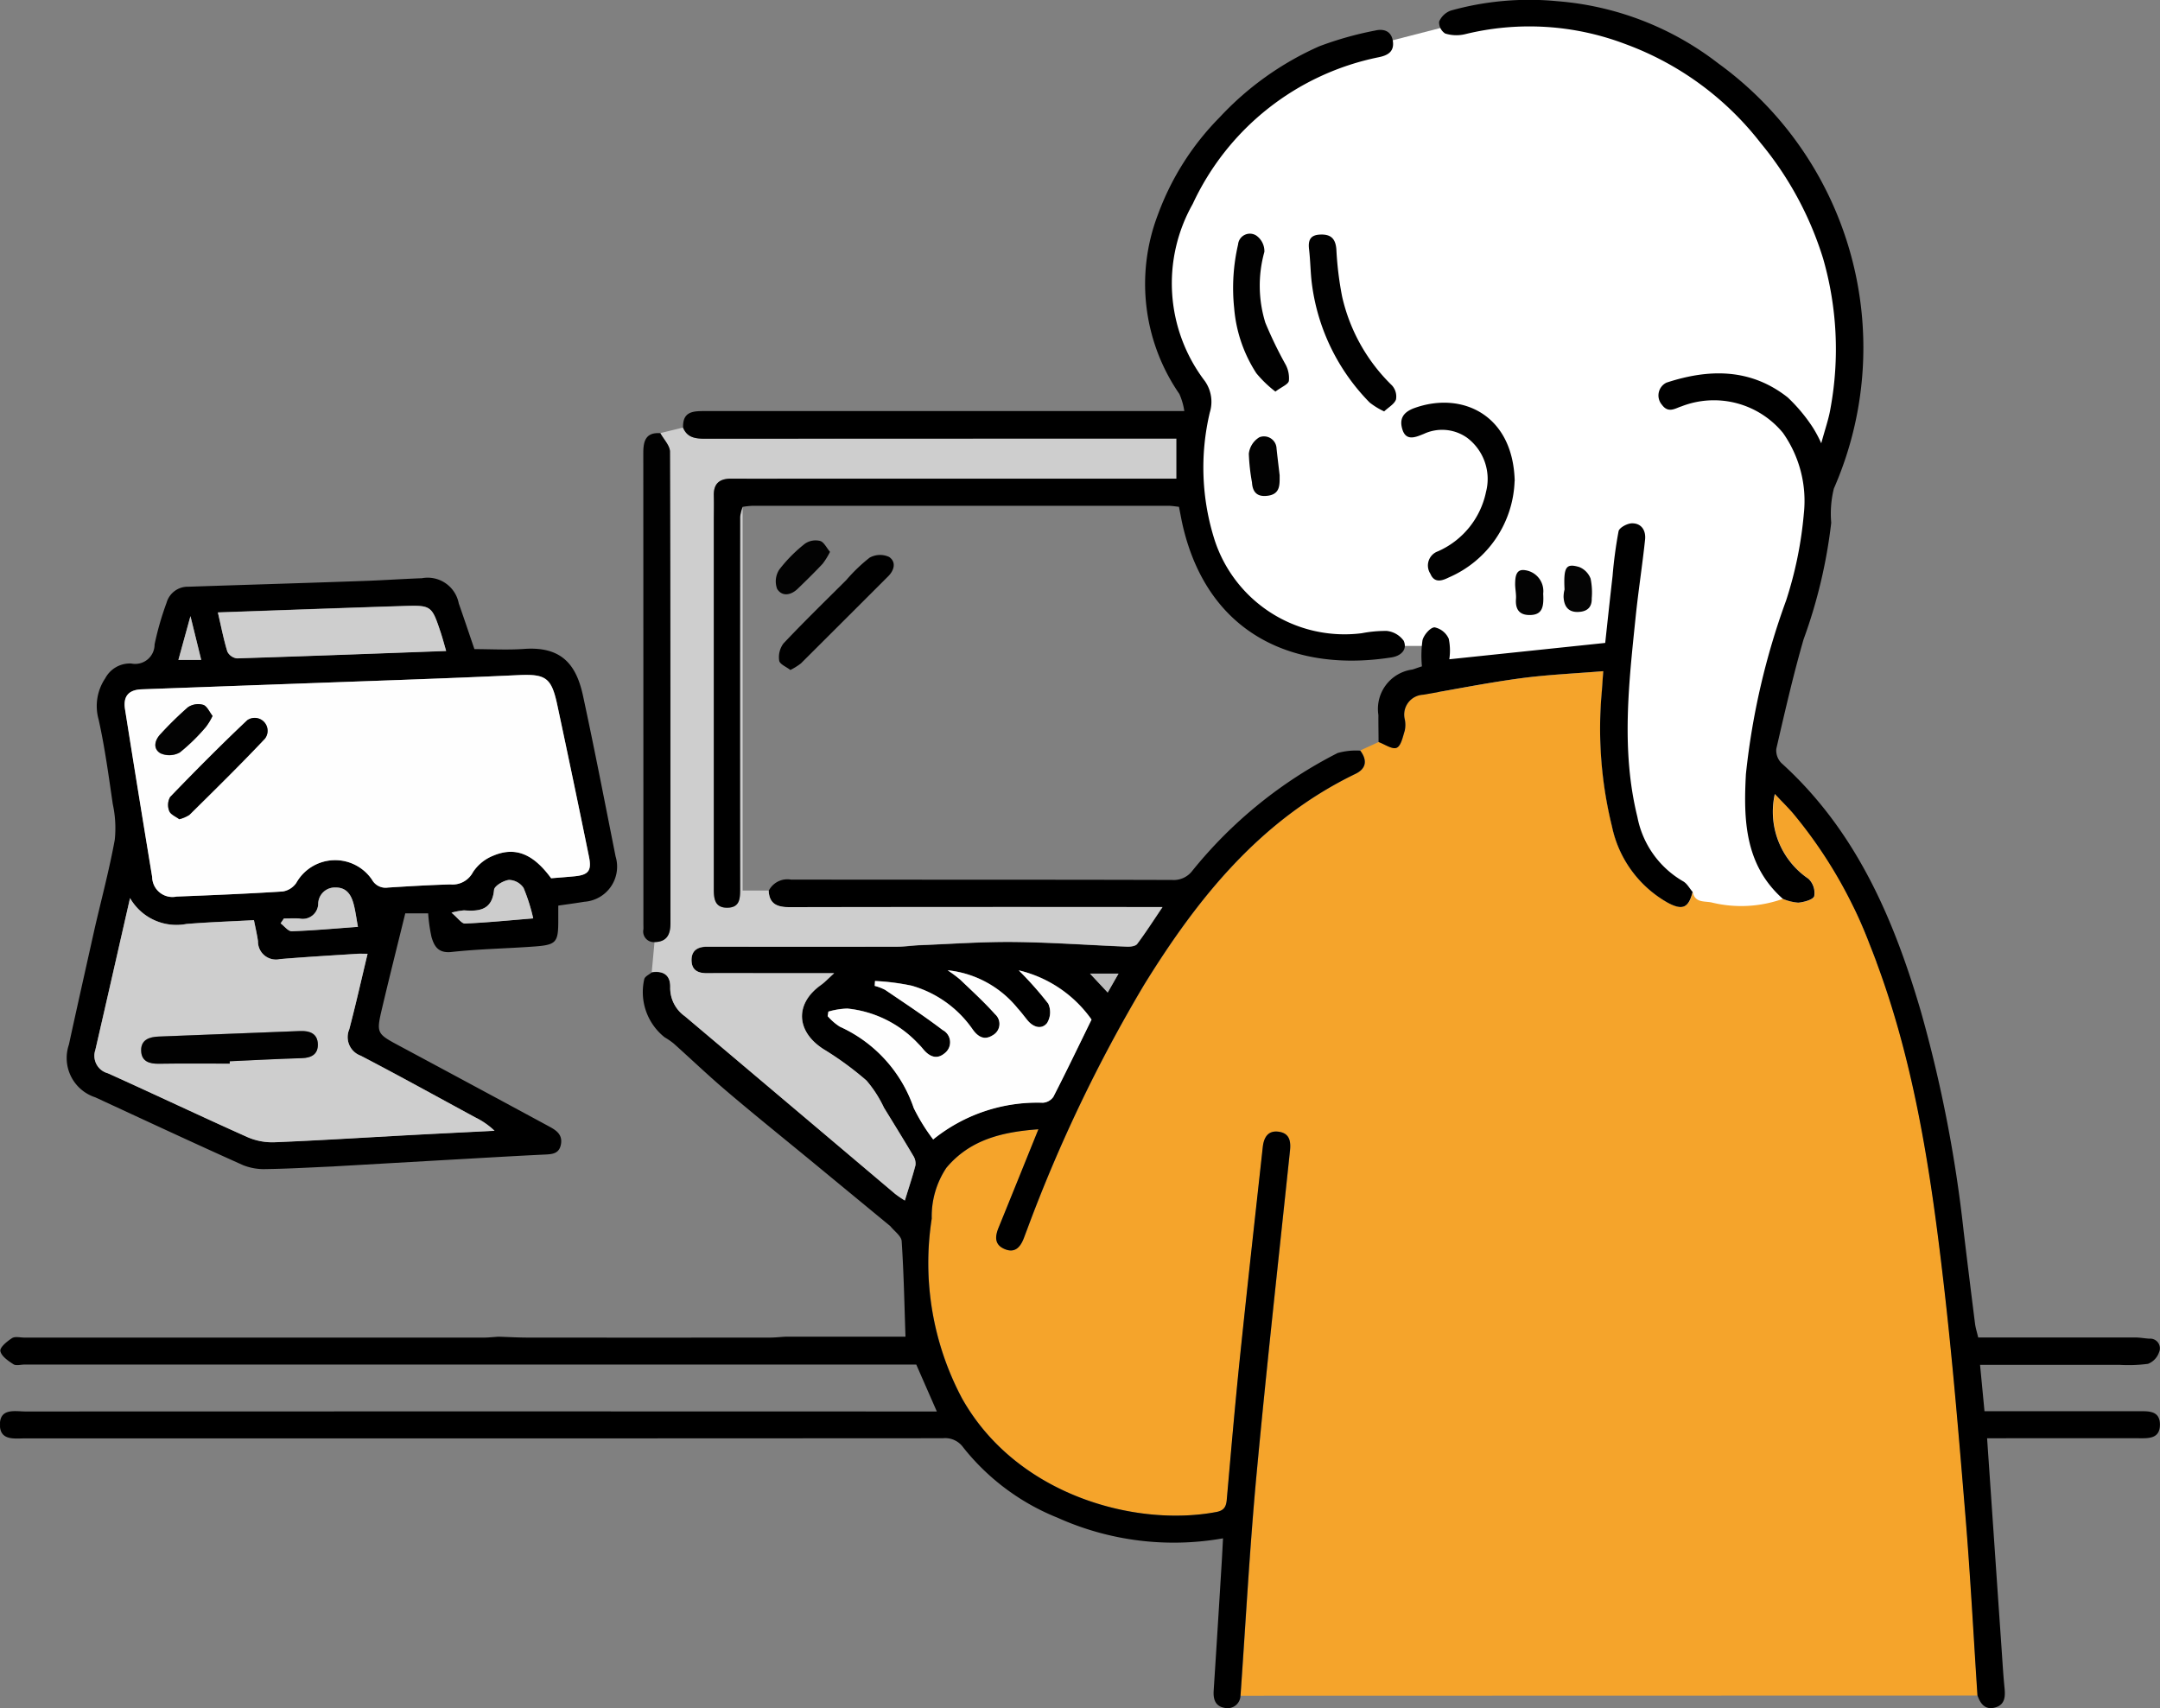 <svg xmlns="http://www.w3.org/2000/svg" xmlns:xlink="http://www.w3.org/1999/xlink" width="117.166" height="92.668" viewBox="0 0 117.166 92.668"><rect x="0" y="0" width="117.166" height="92.668" fill="#808080" stroke="none"/><defs><clipPath id="a"><rect width="117.165" height="92.668" fill="none"/></clipPath></defs><g transform="translate(-986.999 -212.251)"><path d="M16526.869,369.821l-7.041,1.811-6.238,4.124-3.418,5.734v3.722l1.912,5.13v5.13l.6,4.024,2.111,2.515,3.924,1.71h6.438l.8,18.911,23.84-1.811-7.141-10.461,2.914-11.367.707-5.633,1.508-5.231-.824-5.145-2.5-5.494-4.121-4.719-5.459-2.782-4.086-.669Z" transform="translate(-15460.267 -156.429)" fill="#fff"/><g transform="translate(987 212.251)"><g clip-path="url(#a)"><path d="M384.022,291.967l-39.969.01c.283-3.985.5-7.977.865-11.954.545-5.869,1.2-11.728,1.816-17.59.054-.514-.009-.962-.6-1.05s-.817.321-.873.835c-.422,3.847-.853,7.693-1.252,11.542-.262,2.524-.479,5.053-.7,7.581-.034.379-.145.591-.561.67-4.358.828-10.834-.88-13.8-6.162a15.643,15.643,0,0,1-1.644-9.754,4.752,4.752,0,0,1,.795-2.757c1.295-1.54,3.039-1.944,4.993-2.09-.742,1.836-1.448,3.588-2.161,5.338-.2.483-.219.931.332,1.163s.855-.115,1.04-.6c.055-.144.107-.288.163-.431a81.043,81.043,0,0,1,6.349-13.288c2.916-4.726,6.324-8.975,11.484-11.466.593-.286.638-.751.246-1.266l1-.458c.332.121.736.413.977.313s.334-.587.439-.921a1.508,1.508,0,0,0,.007-.612,1.079,1.079,0,0,1,1-1.346c1.766-.3,3.525-.655,5.3-.894,1.46-.2,2.939-.257,4.466-.383-.031.43-.055.733-.073,1.036a22.188,22.188,0,0,0,.549,7.4,6.2,6.2,0,0,0,3.057,4.144c.781.4,1.1.246,1.313-.6.109.592.623.489,1.011.566a6.735,6.735,0,0,0,3.881-.195,2.592,2.592,0,0,0,.842.21c.313-.029.813-.166.865-.356a1.061,1.061,0,0,0-.313-.938,4.387,4.387,0,0,1-1.825-4.6c.342.359.669.676.965,1.019a25.021,25.021,0,0,1,4.2,7.2c2.337,5.863,3.261,12.042,3.983,18.252.491,4.223.841,8.463,1.191,12.7.268,3.241.438,6.49.652,9.735" transform="translate(-276.759 -199.989)" fill="#f5a42b"/><path d="M73.775,264.325c.392.514.347.979-.246,1.266-5.16,2.49-8.569,6.739-11.484,11.466A81.039,81.039,0,0,0,55.7,290.344c-.056.143-.108.288-.163.431-.184.483-.475.836-1.04.6s-.529-.679-.332-1.163c.713-1.75,1.418-3.5,2.161-5.338-1.954.146-3.7.55-4.993,2.09a4.752,4.752,0,0,0-.795,2.757,15.643,15.643,0,0,0,1.644,9.754c2.969,5.281,9.446,6.99,13.8,6.161.416-.079.528-.29.561-.67.223-2.528.441-5.056.7-7.58.4-3.849.83-7.7,1.252-11.542.056-.514.276-.922.873-.834s.658.536.6,1.05c-.615,5.863-1.27,11.722-1.816,17.591-.37,3.977-.582,7.969-.865,11.954a.7.7,0,0,1-.868.656c-.5-.088-.616-.468-.586-.93q.223-3.453.433-6.906c.027-.43.047-.861.074-1.359a15.353,15.353,0,0,1-8.977-1.119,12.416,12.416,0,0,1-5.119-3.818,1.2,1.2,0,0,0-1.1-.493q-24.872.015-49.744.007c-.6,0-1.406.148-1.406-.743,0-.921.831-.715,1.414-.715q24.218-.009,48.435,0h.973L49.7,297.639H1.331c-.205,0-.461.077-.605-.017-.285-.185-.656-.438-.707-.716-.036-.2.364-.529.633-.7.165-.106.45-.029.68-.029q12.436,0,24.872,0c.28,0,.56-.032.84-.049.535.017,1.069.048,1.6.048q6.557.006,13.114,0c.279,0,.558-.032.836-.048h6.522c-.061-1.765-.093-3.476-.207-5.182-.019-.284-.4-.543-.614-.814l-4.357-3.591c-1.5-1.232-3.006-2.446-4.483-3.7-1-.846-1.942-1.749-2.916-2.621a4.012,4.012,0,0,0-.49-.336,3.131,3.131,0,0,1-1.1-3.164c.049-.148.268-.24.409-.357.636-.094,1.016.164,1,.821a1.876,1.876,0,0,0,.8,1.57q5.706,4.806,11.4,9.632a5.7,5.7,0,0,0,.528.36c.2-.666.414-1.286.576-1.918a.788.788,0,0,0-.129-.521c-.517-.873-1.051-1.736-1.582-2.6a6.453,6.453,0,0,0-.946-1.468,17.179,17.179,0,0,0-2.325-1.7c-1.495-.953-1.576-2.459-.157-3.476.223-.16.413-.365.726-.647h-3.2c-1.232,0-2.463-.006-3.694,0-.477,0-.82-.151-.84-.672-.021-.558.327-.763.837-.767.18,0,.359,0,.539,0q4.887,0,9.774,0c.407,0,.814-.066,1.222-.082,1.709-.068,3.419-.192,5.127-.174,2.042.022,4.083.172,6.125.253.185.007.458-.026.548-.146.465-.621.883-1.276,1.374-2h-.976q-9.621,0-19.241.007c-.657,0-1.114-.154-1.146-.9a1.136,1.136,0,0,1,1.2-.605c6.9.012,13.793,0,20.69.021a1.265,1.265,0,0,0,1.094-.506,24.212,24.212,0,0,1,7.876-6.381,3.694,3.694,0,0,1,1.224-.128M47.462,276.834q-.008.13-.016.26a2.6,2.6,0,0,1,.568.217c1.05.712,2.111,1.412,3.12,2.179a.748.748,0,0,1,.111,1.254c-.445.38-.855.172-1.187-.239a3.642,3.642,0,0,0-.259-.284,6.1,6.1,0,0,0-3.84-1.9,4.165,4.165,0,0,0-1.025.166l-.039.245a3.037,3.037,0,0,0,.658.571,7.5,7.5,0,0,1,4.012,4.418,10.273,10.273,0,0,0,1.053,1.7,8.983,8.983,0,0,1,5.952-1.991.76.76,0,0,0,.566-.317c.71-1.383,1.382-2.785,2.072-4.194a6.733,6.733,0,0,0-3.948-2.67,18.521,18.521,0,0,1,1.6,1.805,1.124,1.124,0,0,1-.068,1.058c-.3.362-.743.224-1.053-.149-.18-.217-.345-.447-.537-.653a5.633,5.633,0,0,0-3.8-2.066,7.61,7.61,0,0,1,.675.5c.642.618,1.3,1.222,1.9,1.885a.7.7,0,0,1-.12,1.135c-.45.294-.8.106-1.1-.316a6.029,6.029,0,0,0-3.308-2.367,12.3,12.3,0,0,0-1.987-.254m11.662-.4.961,1.026.586-1.026Z" transform="translate(0 -223.615)"/><path d="M38.129,235.544c-1.228.052-2.455.127-3.683.144a3.033,3.033,0,0,1-1.253-.217c-2.679-1.2-5.344-2.443-8.01-3.677a2.242,2.242,0,0,1-1.429-2.856c.461-2.124.94-4.243,1.412-6.365.368-1.582.785-3.156,1.077-4.752a6.112,6.112,0,0,0-.108-1.929c-.225-1.537-.432-3.08-.769-4.594a2.69,2.69,0,0,1,.361-2.236,1.512,1.512,0,0,1,1.413-.8,1.051,1.051,0,0,0,1.262-1.036,16.2,16.2,0,0,1,.649-2.257,1.194,1.194,0,0,1,1.188-.873c3.173-.106,6.346-.2,9.518-.313,1.048-.036,2.1-.11,3.144-.148a1.716,1.716,0,0,1,2,1.363c.288.82.564,1.645.85,2.483.907,0,1.806.053,2.7-.011,2.108-.151,2.845.945,3.192,2.548.625,2.9,1.187,5.8,1.766,8.71a1.909,1.909,0,0,1-1.7,2.459c-.45.075-.9.134-1.409.208,0,.267,0,.541,0,.815,0,1.168-.105,1.312-1.252,1.4-1.51.114-3.028.134-4.531.3-.721.08-.944-.3-1.094-.814a8.633,8.633,0,0,1-.181-1.282H42c-.416,1.7-.846,3.4-1.25,5.114-.333,1.411-.315,1.407.99,2.106q4.017,2.154,8.027,4.322c.395.212.773.438.679.978s-.49.548-.927.568c-1.822.086-3.642.2-5.463.3l-5.928.34M49.911,219.91c.411-.034.843-.065,1.273-.107.755-.073.939-.3.783-1.06q-.849-4.136-1.726-8.265c-.312-1.455-.626-1.657-2.115-1.587-2.1.1-4.195.18-6.293.257q-7.066.261-14.132.513c-.717.027-1.015.383-.9,1.086q.725,4.548,1.472,9.092a1.1,1.1,0,0,0,1.322,1.065c1.92-.076,3.84-.154,5.757-.277a1.1,1.1,0,0,0,.739-.466,2.416,2.416,0,0,1,4.107-.171.843.843,0,0,0,.868.425c1.125-.072,2.251-.138,3.377-.17a1.25,1.25,0,0,0,1.229-.664,2.361,2.361,0,0,1,1.092-.891c1.205-.511,2.178-.107,3.15,1.219m-22.844,1.071c-.651,2.858-1.262,5.553-1.883,8.246a.978.978,0,0,0,.674,1.258c2.542,1.143,5.059,2.34,7.6,3.476a3.385,3.385,0,0,0,1.468.267c2.431-.1,4.86-.255,7.29-.385,1.54-.083,3.081-.158,4.622-.236a4.11,4.11,0,0,0-1.04-.723c-2.07-1.121-4.129-2.262-6.217-3.349a1.072,1.072,0,0,1-.624-1.429c.356-1.346.66-2.706.994-4.1-.235,0-.386-.008-.536,0-1.406.092-2.814.171-4.218.289a.974.974,0,0,1-1.19-.971c-.052-.371-.141-.738-.22-1.142-1.267.069-2.467.11-3.663.207a2.9,2.9,0,0,1-3.062-1.413m4.77-15.487c.171.737.305,1.44.513,2.121a.676.676,0,0,0,.519.367c3.761-.115,7.521-.257,11.349-.4-.1-.348-.184-.664-.286-.974-.5-1.5-.5-1.514-2.078-1.463-3.326.106-6.651.229-10.017.346m17.105,16.6a10.02,10.02,0,0,0-.523-1.652.981.981,0,0,0-.79-.434c-.3.032-.79.323-.811.538-.1,1.088-.785,1.178-1.627,1.112a3.858,3.858,0,0,0-.682.126c.354.295.551.6.734.589,1.194-.052,2.384-.172,3.7-.279m-13.525.005-.179.264c.2.15.409.434.605.428,1.167-.04,2.331-.147,3.588-.238-.084-.455-.131-.852-.233-1.233-.132-.495-.379-.905-.981-.9a.9.9,0,0,0-.941.906.839.839,0,0,1-1.025.774c-.277-.018-.556,0-.834,0m-5.723-14.029h1.239l-.584-2.374-.654,2.374" transform="translate(-20.018 -172.268)"/><path d="M235.9,175.732c.033.747.489.9,1.146.9q9.621-.018,19.241-.007h.976c-.491.726-.909,1.381-1.374,2-.09.12-.363.153-.548.146-2.042-.081-4.082-.231-6.125-.253-1.708-.018-3.418.107-5.127.174-.408.016-.815.081-1.222.082q-4.887.01-9.774,0h-.539c-.51,0-.858.209-.837.767.019.521.363.676.84.672,1.231-.01,2.463,0,3.694,0h3.2c-.313.281-.5.487-.727.647-1.419,1.016-1.338,2.522.157,3.476a17.169,17.169,0,0,1,2.325,1.7,6.451,6.451,0,0,1,.946,1.468c.531.864,1.065,1.727,1.582,2.6a.788.788,0,0,1,.129.521c-.162.632-.372,1.252-.576,1.918a5.7,5.7,0,0,1-.528-.36q-5.7-4.815-11.4-9.632a1.876,1.876,0,0,1-.8-1.57c.02-.657-.361-.915-1-.821l.151-1.637c.672-.011.861-.42.86-1.014,0-8.528,0-17.056-.025-25.584,0-.337-.34-.672-.521-1.008l1.229-.3c.228.548.677.6,1.2.6q12.358-.015,24.715-.007h.847v2.181H238.567c-1.566,0-3.131.006-4.7,0-.633,0-.96.268-.941.924.014.487,0,.975,0,1.463q0,9.933,0,19.865c0,.524.044,1.027.728,1.023s.7-.492.7-1.028q-.017-10.086,0-20.173a2.33,2.33,0,0,1,.136-.546v20.814Z" transform="translate(-194.208 -127.422)" fill="#cecece"/><path d="M535.977,91.979c-.214-3.245-.384-6.494-.652-9.735-.35-4.238-.7-8.478-1.191-12.7-.722-6.21-1.646-12.389-3.983-18.252a25.019,25.019,0,0,0-4.2-7.2c-.3-.343-.623-.66-.965-1.019a4.387,4.387,0,0,0,1.825,4.6,1.061,1.061,0,0,1,.313.938c-.052.19-.552.327-.865.356a2.593,2.593,0,0,1-.842-.21c-2.062-1.839-2.134-4.28-2-6.759A39.394,39.394,0,0,1,525.6,32.57a21.129,21.129,0,0,0,.96-4.711,6.4,6.4,0,0,0-1.134-4.377,4.848,4.848,0,0,0-5.5-1.439c-.331.1-.713.4-1.065-.086a.773.773,0,0,1,.247-1.2c2.314-.759,4.566-.781,6.575.8a9.006,9.006,0,0,1,1.363,1.631,6.813,6.813,0,0,1,.458.859c.211-.779.407-1.325.5-1.888a17.756,17.756,0,0,0-.4-8.136,18.306,18.306,0,0,0-3.394-6.274,16.446,16.446,0,0,0-7.34-5.362,14.639,14.639,0,0,0-8.688-.532,2.017,2.017,0,0,1-1.08-.038.725.725,0,0,1-.326-.643,1.1,1.1,0,0,1,.633-.6,15.781,15.781,0,0,1,5.765-.51,16.346,16.346,0,0,1,8.74,3.372,19.044,19.044,0,0,1,6.274,23.067,5.683,5.683,0,0,0-.143,1.855,27.724,27.724,0,0,1-1.5,6.327c-.566,1.959-1.02,3.951-1.479,5.939a.974.974,0,0,0,.283.776c4.026,3.648,6.076,8.4,7.56,13.469a72.913,72.913,0,0,1,2.32,11.931q.3,2.5.617,5.007c.029.225.1.445.172.748h1.516q3.5,0,7.005,0c.253,0,.506.05.76.065a.525.525,0,0,1,.529.736,1.028,1.028,0,0,1-.6.629,8.13,8.13,0,0,1-1.531.055h-7.579c.081.844.158,1.647.241,2.515h2.956q2.808,0,5.615,0c.507,0,.944.08.945.723s-.414.745-.932.744q-3.808-.006-7.615,0H536.5c.27,3.925.534,7.779.8,11.633.044.639.082,1.278.146,1.915.048.47.022.912-.51,1.058s-.8-.193-.957-.655" transform="translate(-428.714 0)"/><path d="M243.783,36.4a2.316,2.316,0,0,0-.136.546q-.009,10.086,0,20.173c0,.536-.015,1.024-.7,1.028s-.729-.5-.728-1.023q0-9.932,0-19.865c0-.488.011-.976,0-1.463-.018-.656.308-.927.942-.923,1.566.008,3.131,0,4.7,0h19.455V32.7h-.847q-12.358,0-24.716.007c-.525,0-.974-.051-1.2-.6-.037-.922.6-.9,1.241-.9q12.47,0,24.94,0h1.006a3.522,3.522,0,0,0-.268-.928,10.516,10.516,0,0,1-1.162-9.734,14.655,14.655,0,0,1,3.334-5.26,16.5,16.5,0,0,1,5.417-3.867,18.555,18.555,0,0,1,3.031-.854c.459-.109.89.018.964.595s-.319.761-.774.853a14.234,14.234,0,0,0-10.085,7.958,8.744,8.744,0,0,0,.657,9.608,1.954,1.954,0,0,1,.269,1.706,12.943,12.943,0,0,0,.266,6.932,7.412,7.412,0,0,0,7.975,5.042,6.8,6.8,0,0,1,1.359-.125,1.3,1.3,0,0,1,.917.534c.216.487-.159.821-.647.9-5.147.817-9.9-1.128-11.319-7.067-.083-.346-.143-.7-.225-1.1-.19-.019-.386-.055-.581-.055q-11.277,0-22.554,0a4.708,4.708,0,0,0-.529.058" transform="translate(-203.5 -8.907)"/><path d="M502.471,204.32c-.214.849-.532,1.006-1.313.6a6.2,6.2,0,0,1-3.057-4.144,22.187,22.187,0,0,1-.549-7.4c.018-.3.043-.606.073-1.036-1.526.126-3,.187-4.465.383-1.775.238-3.534.59-5.3.894a1.079,1.079,0,0,0-1,1.347,1.5,1.5,0,0,1-.007.612c-.105.334-.2.823-.439.921s-.645-.193-.977-.313c0-.487-.012-.974-.008-1.461a2.156,2.156,0,0,1,1.846-2.473c.146-.044.29-.1.515-.172a6.017,6.017,0,0,1,.03-1.416c.07-.286.425-.7.657-.7a1.085,1.085,0,0,1,.766.616,3.1,3.1,0,0,1,.031,1.116l8.457-.887c.127-1.168.258-2.4.4-3.634a23.963,23.963,0,0,1,.325-2.426c.042-.195.472-.425.726-.428.524-.008.763.4.712.881-.148,1.393-.365,2.779-.509,4.172-.375,3.63-.8,7.267.093,10.882a5.149,5.149,0,0,0,2.479,3.485c.215.119.349.385.521.583" transform="translate(-410.66 -155.93)"/><path d="M227.483,152.565c.181.336.52.672.521,1.008.029,8.528.022,17.056.025,25.584,0,.594-.188,1-.86,1.014a.576.576,0,0,1-.608-.689c.007-.1,0-.205,0-.308q0-12.778-.005-25.557c0-.654.153-1.111.928-1.053" transform="translate(-191.662 -129.064)" fill="#010101"/><path d="M499.638,146.074a5.911,5.911,0,0,1-3.568,5.229c-.314.153-.772.353-1-.2a.816.816,0,0,1,.409-1.217,4.52,4.52,0,0,0,2.609-3.225,2.794,2.794,0,0,0-1.037-2.943,2.345,2.345,0,0,0-2.342-.2c-.389.153-.94.424-1.15-.222-.177-.545-.018-.944.65-1.184,2.553-.917,5.347.339,5.435,3.965" transform="translate(-417.482 -119.978)" fill="#010101"/><path d="M465.04,92.189a3.978,3.978,0,0,1-.788-.483,11.211,11.211,0,0,1-3.134-6.447c-.077-.618-.079-1.244-.152-1.863-.057-.488.059-.781.61-.8.577-.024.826.227.871.8a17.9,17.9,0,0,0,.313,2.566,9.7,9.7,0,0,0,2.706,4.819.9.9,0,0,1,.217.757c-.086.251-.4.422-.643.65" transform="translate(-389.959 -69.871)" fill="#010101"/><path d="M436.613,90.933a6.261,6.261,0,0,1-1.039-1,7.611,7.611,0,0,1-1.2-3.515,10.477,10.477,0,0,1,.211-3.47.643.643,0,0,1,.976-.489,1.038,1.038,0,0,1,.451.89,6.816,6.816,0,0,0,.051,3.843,21.69,21.69,0,0,0,1.1,2.274,1.552,1.552,0,0,1,.177.887c-.041.19-.381.315-.728.575" transform="translate(-367.428 -69.688)" fill="#010101"/><path d="M274.958,201.706c-.221-.172-.577-.314-.606-.505a1.245,1.245,0,0,1,.23-.933c1.106-1.172,2.264-2.3,3.405-3.436a8.944,8.944,0,0,1,1.269-1.219,1.169,1.169,0,0,1,1.052-.042c.394.26.3.711-.047,1.055q-2.362,2.361-4.728,4.72a3.379,3.379,0,0,1-.576.36" transform="translate(-232.086 -165.361)"/><path d="M276.162,190.949a4.029,4.029,0,0,1-.4.648c-.437.466-.894.913-1.353,1.357-.368.357-.848.439-1.117.01a1.173,1.173,0,0,1,.117-1.051,7.891,7.891,0,0,1,1.4-1.41,1.024,1.024,0,0,1,.814-.142c.207.059.343.364.535.589" transform="translate(-231.138 -161.016)" fill="#030303"/><path d="M441.455,155.844c0,.5.047,1.017-.631,1.114-.539.077-.835-.141-.869-.724a10.613,10.613,0,0,1-.171-1.555,1.2,1.2,0,0,1,.575-.893.682.682,0,0,1,.929.617c.051.48.111.96.167,1.44" transform="translate(-372.044 -130.067)" fill="#020202"/><path d="M550.725,200.542c-.058-1.233.074-1.439.8-1.224a1.1,1.1,0,0,1,.614.629,3.7,3.7,0,0,1,.061,1.068c.017.528-.295.734-.767.739-.534.006-.736-.338-.76-.813a1.629,1.629,0,0,1,.051-.4" transform="translate(-465.86 -168.557)" fill="#040404"/><path d="M535.138,202.037c.038.691-.027,1.137-.666,1.166-.6.027-.853-.274-.81-.872.02-.278-.051-.561-.045-.841.008-.363.047-.8.54-.717a1.144,1.144,0,0,1,.982,1.264" transform="translate(-451.431 -169.841)" fill="#030303"/><path d="M294.062,342.333a12.308,12.308,0,0,1,1.987.254,6.028,6.028,0,0,1,3.308,2.367c.3.422.649.61,1.1.316a.7.7,0,0,0,.119-1.135c-.592-.664-1.253-1.267-1.9-1.885a7.642,7.642,0,0,0-.674-.5,5.633,5.633,0,0,1,3.8,2.066c.192.206.357.436.537.653.31.373.758.511,1.053.149a1.124,1.124,0,0,0,.068-1.058,18.594,18.594,0,0,0-1.6-1.805,6.733,6.733,0,0,1,3.948,2.67c-.69,1.409-1.362,2.811-2.072,4.194a.759.759,0,0,1-.566.317,8.983,8.983,0,0,0-5.952,1.991,10.268,10.268,0,0,1-1.053-1.7,7.5,7.5,0,0,0-4.012-4.418,3.042,3.042,0,0,1-.658-.571l.039-.245a4.161,4.161,0,0,1,1.025-.165,6.093,6.093,0,0,1,3.84,1.895,3.687,3.687,0,0,1,.259.284c.332.41.742.618,1.187.239a.747.747,0,0,0-.111-1.254c-1.009-.767-2.07-1.466-3.12-2.179a2.593,2.593,0,0,0-.567-.217l.016-.26" transform="translate(-246.6 -289.113)" fill="#fefefe"/><path d="M383.881,342.939h1.547l-.586,1.026-.961-1.026" transform="translate(-324.757 -290.121)" fill="#bdbdbd"/><path d="M67.013,248.738c-.972-1.326-1.945-1.73-3.15-1.219a2.362,2.362,0,0,0-1.091.891,1.25,1.25,0,0,1-1.229.664c-1.127.032-2.252.1-3.377.17a.842.842,0,0,1-.868-.425,2.416,2.416,0,0,0-4.107.172,1.1,1.1,0,0,1-.739.466c-1.917.123-3.837.2-5.757.277a1.1,1.1,0,0,1-1.322-1.065q-.752-4.544-1.472-9.092c-.112-.7.186-1.06.9-1.086q7.066-.262,14.132-.513c2.1-.077,4.2-.159,6.293-.257,1.489-.07,1.8.132,2.115,1.587q.885,4.128,1.726,8.265c.156.759-.029.987-.783,1.06-.43.041-.862.073-1.273.107m-20.17-3.2a1.878,1.878,0,0,0,.549-.235c1.382-1.365,2.769-2.727,4.1-4.139a.7.7,0,0,0-.963-.994c-1.43,1.351-2.818,2.749-4.183,4.166a.884.884,0,0,0-.046.76c.073.19.356.3.541.441m1.805-5.6c-.169-.216-.3-.535-.506-.6a1,1,0,0,0-.825.126,18.906,18.906,0,0,0-1.479,1.447c-.333.342-.433.8-.022,1.05a1.171,1.171,0,0,0,1.058-.043,10.315,10.315,0,0,0,1.42-1.391,3.522,3.522,0,0,0,.353-.585" transform="translate(-37.12 -201.096)" fill="#fefefe"/><path d="M35.192,316.284a2.9,2.9,0,0,0,3.062,1.413c1.2-.1,2.4-.137,3.663-.207.079.4.168.771.22,1.142a.975.975,0,0,0,1.19.971c1.4-.118,2.811-.2,4.218-.289.15-.01.3,0,.536,0-.334,1.389-.638,2.749-.994,4.1a1.072,1.072,0,0,0,.624,1.429c2.088,1.086,4.147,2.228,6.217,3.349a4.106,4.106,0,0,1,1.04.723c-1.541.078-3.082.153-4.622.236-2.43.131-4.859.286-7.29.385a3.383,3.383,0,0,1-1.468-.267c-2.545-1.136-5.062-2.332-7.6-3.476a.978.978,0,0,1-.674-1.258c.621-2.693,1.231-5.388,1.883-8.246M40.6,325.27c0-.044,0-.088,0-.132,1.3-.058,2.607-.13,3.911-.168.518-.015.876-.208.869-.741-.008-.6-.445-.75-.964-.73q-3.835.151-7.67.3c-.512.02-.962.167-.95.76s.434.723.968.714c1.278-.021,2.557-.007,3.835-.007" transform="translate(-28.143 -267.571)" fill="#cecece"/><path d="M76.737,213.759c3.366-.117,6.691-.24,10.017-.346,1.577-.05,1.58-.036,2.078,1.463.1.31.185.627.286.974-3.828.139-7.588.281-11.349.4a.677.677,0,0,1-.519-.367c-.207-.681-.342-1.385-.513-2.121" transform="translate(-64.918 -180.533)" fill="#cecece"/><path d="M163.447,312.019c-1.315.108-2.506.227-3.7.279-.183.008-.38-.294-.734-.589a3.856,3.856,0,0,1,.682-.126c.842.065,1.523-.025,1.627-1.112.021-.215.512-.506.811-.538a.982.982,0,0,1,.79.435,10.02,10.02,0,0,1,.523,1.652" transform="translate(-134.523 -262.197)" fill="#ccc"/><path d="M99,314.315c.278,0,.557-.015.834,0a.839.839,0,0,0,1.025-.774.9.9,0,0,1,.941-.906c.6-.009.849.4.981.9.1.382.149.779.233,1.233-1.257.091-2.421.2-3.588.238-.2.007-.4-.278-.606-.428l.179-.264" transform="translate(-83.598 -264.487)" fill="#cdcdcd"/><path d="M62.826,219.4l.654-2.374.584,2.374Z" transform="translate(-53.15 -183.599)" fill="#c7c7c7"/><path d="M59.817,258.552c-.185-.141-.468-.251-.541-.441a.883.883,0,0,1,.046-.76c1.366-1.417,2.753-2.815,4.183-4.166a.7.7,0,0,1,.962.994c-1.333,1.412-2.72,2.774-4.1,4.139a1.88,1.88,0,0,1-.549.235" transform="translate(-50.094 -214.114)"/><path d="M57.815,248.649a3.521,3.521,0,0,1-.353.585,10.317,10.317,0,0,1-1.42,1.391,1.171,1.171,0,0,1-1.058.043c-.411-.252-.311-.708.022-1.05a18.91,18.91,0,0,1,1.479-1.447,1,1,0,0,1,.825-.126c.21.069.337.388.506.6" transform="translate(-46.286 -209.81)" fill="#030303"/><path d="M54.518,364.894c-1.278,0-2.557-.014-3.835.007-.534.009-.956-.132-.968-.714s.438-.74.95-.76q3.835-.148,7.67-.3c.519-.02.956.134.964.73.007.532-.351.725-.869.741-1.3.038-2.607.11-3.911.168,0,.044,0,.088,0,.132" transform="translate(-42.058 -307.195)" fill="#010101"/></g></g></g></svg>